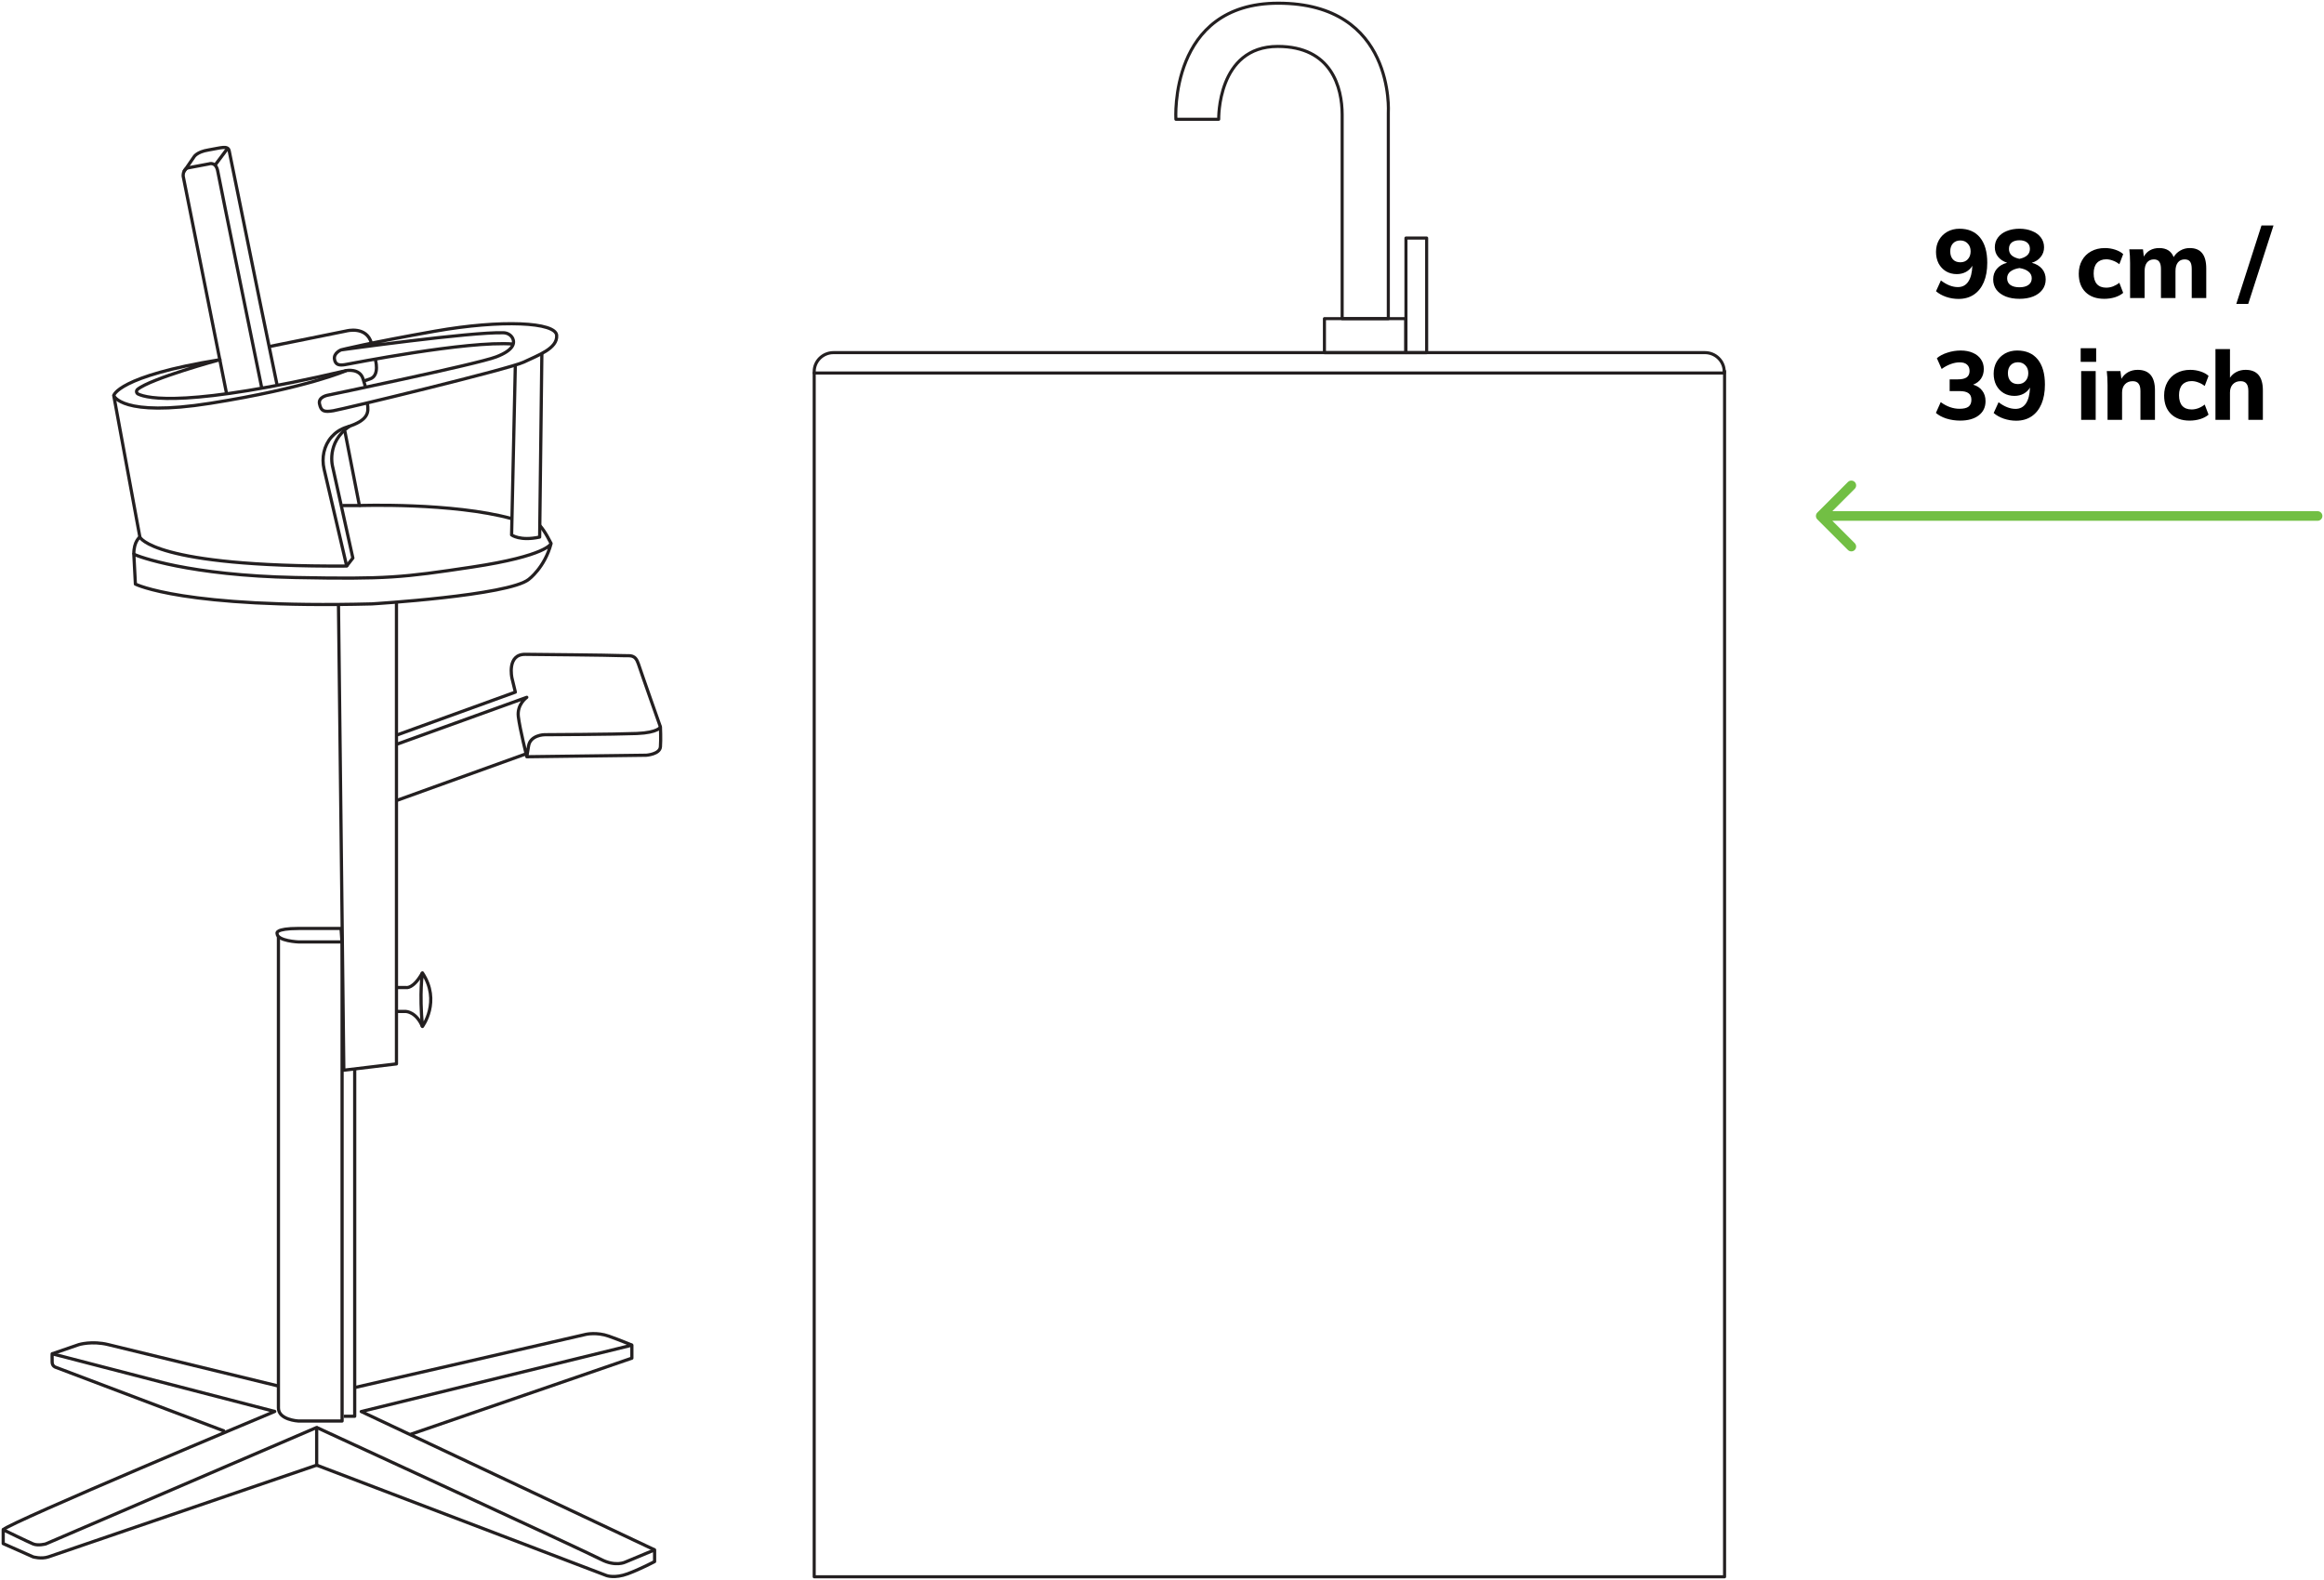 <?xml version="1.0" encoding="UTF-8"?>
<svg xmlns="http://www.w3.org/2000/svg" width="725" height="493" viewBox="0 0 725 493" fill="none">
  <path d="M1 477.31V481.64L10.32 485.78C10.32 485.78 12.86 486.53 15.12 485.78C17.38 485.03 98.79 457.17 98.79 457.17V445.41L14.27 481.74C14.27 481.74 11.92 482.4 10.32 481.74C8.72 481.08 1 477.32 1 477.32V477.31Z" stroke="#231F20" stroke-linejoin="round"></path>
  <path d="M98.789 457.17L189.239 491.62C189.239 491.62 191.779 492.56 195.829 491.06C199.879 489.56 204.209 487.25 204.209 487.25V483.6L195.079 487.41C195.079 487.41 192.039 488.96 187.459 486.56C182.879 484.16 98.799 445.41 98.799 445.41" stroke="#231F20" stroke-linejoin="round"></path>
  <path d="M127.891 447.61L197.121 423.78V419.73L112.691 440.44L204.201 483.59" stroke="#231F20" stroke-linejoin="round"></path>
  <path d="M110.441 433.001L182.821 416.341C182.821 416.341 186.161 415.591 189.881 416.901C193.601 418.211 197.131 419.721 197.131 419.721" stroke="#231F20" stroke-linejoin="round"></path>
  <path d="M70.06 446.56L17.26 426.58C17.26 426.58 16.31 426.26 16.27 425.06C16.23 423.86 16.27 422.41 16.27 422.41L85.71 440.41C85.71 440.41 2.51 475.24 1 477.31" stroke="#231F20" stroke-linejoin="round"></path>
  <path d="M16.27 422.421L24.579 419.561C24.579 419.561 28.669 418.291 33.8 419.561C38.929 420.831 86.859 432.481 86.859 432.481" stroke="#231F20" stroke-linejoin="round"></path>
  <path d="M86.859 292.07V439.32C86.859 443.06 93.049 443.39 93.049 443.39H106.719V293.91" stroke="#231F20" stroke-linejoin="round"></path>
  <path d="M106.668 293.911H93.188C93.188 293.911 86.438 293.651 86.438 291.251C86.438 291.251 85.638 289.701 93.218 289.701H106.398L106.678 293.911H106.668Z" stroke="#231F20" stroke-linejoin="round"></path>
  <path d="M107.262 441.91H110.652V333.58" stroke="#231F20" stroke-linejoin="round"></path>
  <path d="M123.68 187.602V331.962L107.26 333.932L105.59 188.432" stroke="#231F20" stroke-linejoin="round"></path>
  <path d="M131.78 303.561C131.78 303.561 130.79 309.631 131.78 320.291C131.78 320.291 137.64 312.451 131.78 303.561Z" stroke="#231F20" stroke-linejoin="round"></path>
  <path d="M123.68 308.141H126.79C126.79 308.141 128.95 308.591 131.78 303.551" stroke="#231F20" stroke-linejoin="round"></path>
  <path d="M123.68 315.602H126.64C126.64 315.602 129.84 315.692 131.77 320.282" stroke="#231F20" stroke-linejoin="round"></path>
  <path d="M123.68 232.26L164.34 217.58C164.34 217.58 161.23 219.74 161.7 223.6C162.17 227.46 164.34 236.12 164.34 236.12M164.34 236.12L201.61 235.65C201.61 235.65 205.85 235.37 206.03 233.01C206.21 230.65 206.03 226.85 206.03 226.85C206.03 226.85 205.37 228.59 198.69 228.87C192.01 229.15 169.8 229.25 169.8 229.25C169.8 229.25 165.46 229.34 164.9 232.73L164.34 236.12Z" stroke="#231F20" stroke-linejoin="round"></path>
  <path d="M123.922 249.701L163.872 235.301" stroke="#231F20" stroke-linejoin="round"></path>
  <path d="M123.922 229.3L160.772 215.96L159.712 211.58C159.712 211.58 158.022 204.1 163.872 204.17C169.722 204.24 188.222 204.37 194.862 204.59C196.682 204.65 198.182 204.17 199.172 207.2C200.162 210.23 206.042 226.85 206.042 226.85" stroke="#231F20" stroke-linejoin="round"></path>
  <path d="M41.748 172.901L42.238 182.251C42.238 182.251 57.278 189.941 116.008 188.431C116.008 188.431 158.738 185.841 164.968 180.761C164.968 180.761 169.928 177.091 171.908 169.611C171.908 169.611 170.718 173.421 147.198 176.951C125.548 180.201 120.748 180.761 92.138 180.201C59.238 179.551 43.008 173.661 41.738 172.911L41.748 172.901Z" stroke="#231F20" stroke-linejoin="round"></path>
  <path d="M114.601 125.842C115.071 128.662 115.021 131.162 108.151 133.282C106.091 133.922 104.561 135.052 103.431 136.332C101.041 139.052 100.281 142.842 101.101 146.372L108.151 176.622C47.671 176.962 43.631 167.582 43.631 167.582C43.631 167.582 41.711 168.912 41.751 172.902" stroke="#231F20" stroke-linejoin="round"></path>
  <path d="M109.068 132.971C101.558 138.131 103.808 145.791 103.808 145.791L110.078 174.121L108.148 176.611" stroke="#231F20" stroke-linejoin="round"></path>
  <path d="M106.789 157.74H112.119L107.579 134.49" stroke="#231F20" stroke-linejoin="round"></path>
  <path d="M43.638 167.58L35.488 123.43C35.488 123.43 37.888 130.25 65.608 125.84C95.868 121.03 108.058 115.62 108.058 115.62C108.058 115.62 112.198 114.87 113.238 118.16L113.988 120.61" stroke="#231F20" stroke-linejoin="round"></path>
  <path d="M35.48 123.43C35.48 123.43 36.59 117.41 68.611 112.23C68.611 112.23 47.001 118.1 42.92 121.49C42.42 121.9 42.511 122.67 43.09 122.95C46.041 124.37 58.63 127.21 108.05 115.62" stroke="#231F20" stroke-linejoin="round"></path>
  <path d="M106.398 109.171C106.398 109.171 146.978 103.501 157.088 103.831C158.308 103.871 159.468 104.531 159.968 105.641C160.608 107.081 160.248 109.251 154.828 111.341C148.788 113.661 102.358 123.291 102.358 123.291C102.358 123.291 99.178 123.781 99.678 126.041C100.178 128.301 101.018 128.651 103.988 128.161C106.958 127.671 159.028 115.101 163.398 112.981C167.768 110.861 173.938 108.791 173.658 104.651C173.378 100.511 156.528 99.661 135.728 103.331C114.928 107.001 106.408 109.171 106.408 109.171C106.408 109.171 104.058 110.111 104.338 112.041C104.618 113.971 105.988 114.021 107.588 113.781C109.188 113.541 145.628 106.221 160.118 107.351" stroke="#231F20" stroke-linejoin="round"></path>
  <path d="M160.762 113.901L159.602 166.911C159.602 166.911 162.192 168.911 168.352 167.581L169.042 110.281" stroke="#231F20" stroke-linejoin="round"></path>
  <path d="M112.121 157.74C112.121 157.74 141.111 156.74 159.601 161.82" stroke="#231F20" stroke-linejoin="round"></path>
  <path d="M171.918 169.6C171.918 169.6 169.988 165.59 168.398 163.99" stroke="#231F20" stroke-linejoin="round"></path>
  <path d="M70.631 122.56L57.151 55C57.151 55 56.941 52.69 58.841 52.34C60.741 51.99 65.191 51.14 65.191 51.14C65.191 51.14 67.381 50.29 67.941 53.47C68.501 56.65 81.671 121.12 81.671 121.12" stroke="#231F20" stroke-linejoin="round"></path>
  <path d="M57.379 53.531L60.489 49.001C60.489 49.001 61.289 47.401 65.049 46.791C68.809 46.181 71.119 45.241 71.499 47.071C71.879 48.901 81.169 94.581 81.169 94.581L86.389 119.901" stroke="#231F20" stroke-linejoin="round"></path>
  <path d="M67.078 51.541L71.028 46.272" stroke="#231F20" stroke-linejoin="round"></path>
  <path d="M83.969 108.141L108.039 103.271C108.039 103.271 114.319 101.571 115.879 107.081" stroke="#231F20" stroke-linejoin="round"></path>
  <path d="M117.059 112.041C117.059 112.041 118.659 117.241 115.339 118.271L113.449 118.911" stroke="#231F20" stroke-linejoin="round"></path>
  <path d="M611.28 71.37C614.06 71.37 616.2 72.29 617.7 74.13C619.2 75.97 619.95 78.59 619.95 81.99C619.95 84.33 619.59 86.35 618.87 88.05C618.15 89.73 617.12 91.02 615.78 91.92C614.44 92.82 612.84 93.27 610.98 93.27C609.66 93.27 608.38 93.06 607.14 92.64C605.9 92.22 604.84 91.63 603.96 90.87L605.49 87.51C607.31 88.89 609.07 89.58 610.77 89.58C612.17 89.58 613.25 89.02 614.01 87.9C614.79 86.76 615.22 85.1 615.3 82.92C614.84 83.72 614.18 84.36 613.32 84.84C612.46 85.3 611.5 85.53 610.44 85.53C609.2 85.53 608.08 85.24 607.08 84.66C606.1 84.06 605.33 83.24 604.77 82.2C604.23 81.14 603.96 79.94 603.96 78.6C603.96 77.22 604.27 75.98 604.89 74.88C605.53 73.78 606.4 72.92 607.5 72.3C608.62 71.68 609.88 71.37 611.28 71.37ZM611.55 81.84C612.51 81.84 613.28 81.53 613.86 80.91C614.46 80.27 614.76 79.44 614.76 78.42C614.76 77.42 614.46 76.61 613.86 75.99C613.26 75.35 612.49 75.03 611.55 75.03C610.59 75.03 609.82 75.34 609.24 75.96C608.68 76.58 608.4 77.4 608.4 78.42C608.4 79.48 608.68 80.32 609.24 80.94C609.8 81.54 610.57 81.84 611.55 81.84ZM633.828 81.99C635.208 82.35 636.278 82.98 637.038 83.88C637.798 84.78 638.178 85.88 638.178 87.18C638.178 88.42 637.828 89.5 637.128 90.42C636.448 91.32 635.488 92.02 634.248 92.52C633.008 93 631.588 93.24 629.988 93.24C628.388 93.24 626.968 93 625.728 92.52C624.488 92.02 623.518 91.32 622.818 90.42C622.138 89.5 621.798 88.42 621.798 87.18C621.798 85.88 622.178 84.78 622.938 83.88C623.718 82.96 624.788 82.33 626.148 81.99C624.948 81.59 624.008 80.97 623.328 80.13C622.648 79.29 622.308 78.3 622.308 77.16C622.308 76 622.638 74.98 623.298 74.1C623.958 73.22 624.868 72.55 626.028 72.09C627.208 71.61 628.528 71.37 629.988 71.37C631.448 71.37 632.758 71.61 633.918 72.09C635.098 72.55 636.018 73.22 636.678 74.1C637.338 74.98 637.668 76 637.668 77.16C637.668 78.32 637.318 79.33 636.618 80.19C635.938 81.05 635.008 81.65 633.828 81.99ZM629.988 74.97C628.988 74.97 628.188 75.2 627.588 75.66C627.008 76.12 626.718 76.79 626.718 77.67C626.718 78.51 627.008 79.19 627.588 79.71C628.188 80.21 628.988 80.56 629.988 80.76C630.988 80.56 631.778 80.21 632.358 79.71C632.958 79.19 633.258 78.51 633.258 77.67C633.258 76.79 632.958 76.12 632.358 75.66C631.778 75.2 630.988 74.97 629.988 74.97ZM629.988 89.64C631.168 89.64 632.098 89.4 632.778 88.92C633.478 88.44 633.828 87.74 633.828 86.82C633.828 85.96 633.478 85.26 632.778 84.72C632.098 84.18 631.168 83.82 629.988 83.64C628.808 83.82 627.868 84.18 627.168 84.72C626.488 85.26 626.148 85.96 626.148 86.82C626.148 87.74 626.488 88.44 627.168 88.92C627.868 89.4 628.808 89.64 629.988 89.64ZM656.444 93.24C653.964 93.24 652.014 92.54 650.594 91.14C649.194 89.74 648.494 87.83 648.494 85.41C648.494 83.83 648.834 82.44 649.514 81.24C650.194 80.02 651.144 79.08 652.364 78.42C653.604 77.74 655.034 77.4 656.654 77.4C657.754 77.4 658.824 77.57 659.864 77.91C660.904 78.25 661.734 78.71 662.354 79.29L661.154 82.44C660.554 81.96 659.894 81.59 659.174 81.33C658.454 81.05 657.754 80.91 657.074 80.91C655.834 80.91 654.864 81.29 654.164 82.05C653.484 82.79 653.144 83.88 653.144 85.32C653.144 86.78 653.484 87.89 654.164 88.65C654.844 89.39 655.814 89.76 657.074 89.76C657.754 89.76 658.454 89.63 659.174 89.37C659.894 89.09 660.554 88.71 661.154 88.23L662.354 91.38C661.694 91.96 660.834 92.42 659.774 92.76C658.714 93.08 657.604 93.24 656.444 93.24ZM683.108 77.4C684.848 77.4 686.138 77.93 686.978 78.99C687.838 80.03 688.268 81.63 688.268 83.79V93H683.738V83.94C683.738 82.88 683.568 82.12 683.228 81.66C682.888 81.18 682.328 80.94 681.548 80.94C680.628 80.94 679.918 81.26 679.418 81.9C678.918 82.54 678.668 83.44 678.668 84.6V93H674.138V83.94C674.138 82.9 673.958 82.14 673.598 81.66C673.258 81.18 672.708 80.94 671.948 80.94C671.028 80.94 670.308 81.26 669.788 81.9C669.288 82.54 669.038 83.44 669.038 84.6V93H664.508V82.14C664.508 80.52 664.428 79.07 664.268 77.79H668.528L668.798 80.07C669.258 79.21 669.898 78.55 670.718 78.09C671.558 77.63 672.518 77.4 673.598 77.4C675.858 77.4 677.358 78.34 678.098 80.22C678.598 79.36 679.288 78.68 680.168 78.18C681.068 77.66 682.048 77.4 683.108 77.4ZM701.359 94.83H697.639L705.499 70.35H709.249L701.359 94.83ZM615.54 120.02C616.78 120.38 617.73 121.01 618.39 121.91C619.07 122.79 619.41 123.88 619.41 125.18C619.41 127.06 618.7 128.54 617.28 129.62C615.86 130.7 613.93 131.24 611.49 131.24C610.01 131.24 608.59 131.03 607.23 130.61C605.87 130.17 604.77 129.58 603.93 128.84L605.43 125.48C607.33 126.86 609.28 127.55 611.28 127.55C612.58 127.55 613.52 127.33 614.1 126.89C614.7 126.43 615 125.71 615 124.73C615 123.79 614.7 123.11 614.1 122.69C613.52 122.25 612.58 122.03 611.28 122.03H608.22V118.37H610.77C612.01 118.37 612.93 118.16 613.53 117.74C614.13 117.3 614.43 116.64 614.43 115.76C614.43 114.88 614.16 114.21 613.62 113.75C613.1 113.29 612.35 113.06 611.37 113.06C610.45 113.06 609.51 113.24 608.55 113.6C607.59 113.94 606.65 114.45 605.73 115.13L604.23 111.77C605.09 111.03 606.19 110.45 607.53 110.03C608.87 109.59 610.25 109.37 611.67 109.37C613.11 109.37 614.37 109.61 615.45 110.09C616.55 110.57 617.39 111.24 617.97 112.1C618.57 112.96 618.87 113.97 618.87 115.13C618.87 116.29 618.58 117.3 618 118.16C617.42 119 616.6 119.62 615.54 120.02ZM629.268 109.37C632.048 109.37 634.188 110.29 635.688 112.13C637.188 113.97 637.938 116.59 637.938 119.99C637.938 122.33 637.578 124.35 636.858 126.05C636.138 127.73 635.108 129.02 633.768 129.92C632.428 130.82 630.828 131.27 628.968 131.27C627.648 131.27 626.368 131.06 625.128 130.64C623.888 130.22 622.828 129.63 621.948 128.87L623.478 125.51C625.298 126.89 627.058 127.58 628.758 127.58C630.158 127.58 631.238 127.02 631.998 125.9C632.778 124.76 633.208 123.1 633.288 120.92C632.828 121.72 632.168 122.36 631.308 122.84C630.448 123.3 629.488 123.53 628.428 123.53C627.188 123.53 626.068 123.24 625.068 122.66C624.088 122.06 623.318 121.24 622.758 120.2C622.218 119.14 621.948 117.94 621.948 116.6C621.948 115.22 622.258 113.98 622.878 112.88C623.518 111.78 624.388 110.92 625.488 110.3C626.608 109.68 627.868 109.37 629.268 109.37ZM629.538 119.84C630.498 119.84 631.268 119.53 631.848 118.91C632.448 118.27 632.748 117.44 632.748 116.42C632.748 115.42 632.448 114.61 631.848 113.99C631.248 113.35 630.478 113.03 629.538 113.03C628.578 113.03 627.808 113.34 627.228 113.96C626.668 114.58 626.388 115.4 626.388 116.42C626.388 117.48 626.668 118.32 627.228 118.94C627.788 119.54 628.558 119.84 629.538 119.84ZM649.244 131V115.79H653.774V131H649.244ZM649.094 108.65H653.924V112.91H649.094V108.65ZM666.866 115.4C670.466 115.4 672.266 117.53 672.266 121.79V131H667.736V122C667.736 120.94 667.536 120.17 667.136 119.69C666.756 119.19 666.146 118.94 665.306 118.94C664.306 118.94 663.506 119.26 662.906 119.9C662.306 120.54 662.006 121.4 662.006 122.48V131H657.476V120.14C657.476 118.52 657.396 117.07 657.236 115.79H661.496L661.796 118.19C662.336 117.29 663.036 116.6 663.896 116.12C664.776 115.64 665.766 115.4 666.866 115.4ZM683.075 131.24C680.595 131.24 678.645 130.54 677.225 129.14C675.825 127.74 675.125 125.83 675.125 123.41C675.125 121.83 675.465 120.44 676.145 119.24C676.825 118.02 677.775 117.08 678.995 116.42C680.235 115.74 681.665 115.4 683.285 115.4C684.385 115.4 685.455 115.57 686.495 115.91C687.535 116.25 688.365 116.71 688.985 117.29L687.785 120.44C687.185 119.96 686.525 119.59 685.805 119.33C685.085 119.05 684.385 118.91 683.705 118.91C682.465 118.91 681.495 119.29 680.795 120.05C680.115 120.79 679.775 121.88 679.775 123.32C679.775 124.78 680.115 125.89 680.795 126.65C681.475 127.39 682.445 127.76 683.705 127.76C684.385 127.76 685.085 127.63 685.805 127.37C686.525 127.09 687.185 126.71 687.785 126.23L688.985 129.38C688.325 129.96 687.465 130.42 686.405 130.76C685.345 131.08 684.235 131.24 683.075 131.24ZM700.529 115.4C704.129 115.4 705.929 117.53 705.929 121.79V131H701.399V122C701.399 120.94 701.199 120.17 700.799 119.69C700.419 119.19 699.809 118.94 698.969 118.94C697.969 118.94 697.169 119.26 696.569 119.9C695.969 120.54 695.669 121.4 695.669 122.48V131H691.139V108.92H695.669V117.86C696.209 117.06 696.899 116.45 697.739 116.03C698.579 115.61 699.509 115.4 700.529 115.4Z" fill="black"></path>
  <path d="M566.939 159.939C566.354 160.525 566.354 161.475 566.939 162.061L576.485 171.607C577.071 172.192 578.021 172.192 578.607 171.607C579.192 171.021 579.192 170.071 578.607 169.485L570.121 161L578.607 152.515C579.192 151.929 579.192 150.979 578.607 150.393C578.021 149.808 577.071 149.808 576.485 150.393L566.939 159.939ZM723 162.5C723.828 162.5 724.5 161.828 724.5 161C724.5 160.172 723.828 159.5 723 159.5L723 162.5ZM568 161L568 162.5L723 162.5L723 161L723 159.5L568 159.5L568 161Z" fill="#72BF44"></path>
  <path d="M433.101 99.422V35.206C433.101 35.206 435.371 1 398.741 1C364.591 1 366.831 37.212 366.831 37.212H380.191C380.191 37.212 379.661 14.486 398.611 14.486C415.431 14.486 418.701 27.333 418.701 35.786V99.422H433.101Z" stroke="#231F20" stroke-width="0.96" stroke-linejoin="round"></path>
  <path d="M413.173 99.424H438.543V110.04H413.173V99.424Z" stroke="#231F20" stroke-width="0.96" stroke-linejoin="round"></path>
  <path d="M438.602 110.039V74.279H445.062V110.039H438.602Z" stroke="#231F20" stroke-width="0.96" stroke-linejoin="round"></path>
  <path d="M254 116.389L537.89 116.389V115.946C537.89 112.683 535.19 110.029 531.87 110.029L260.02 110.029C256.7 110.029 254 112.683 254 115.946V116.389Z" stroke="#231F20" stroke-width="0.96" stroke-linejoin="round"></path>
  <path d="M538 115.533V492.001H254V116.091" stroke="#231F20" stroke-width="0.96" stroke-linejoin="round"></path>
</svg>

